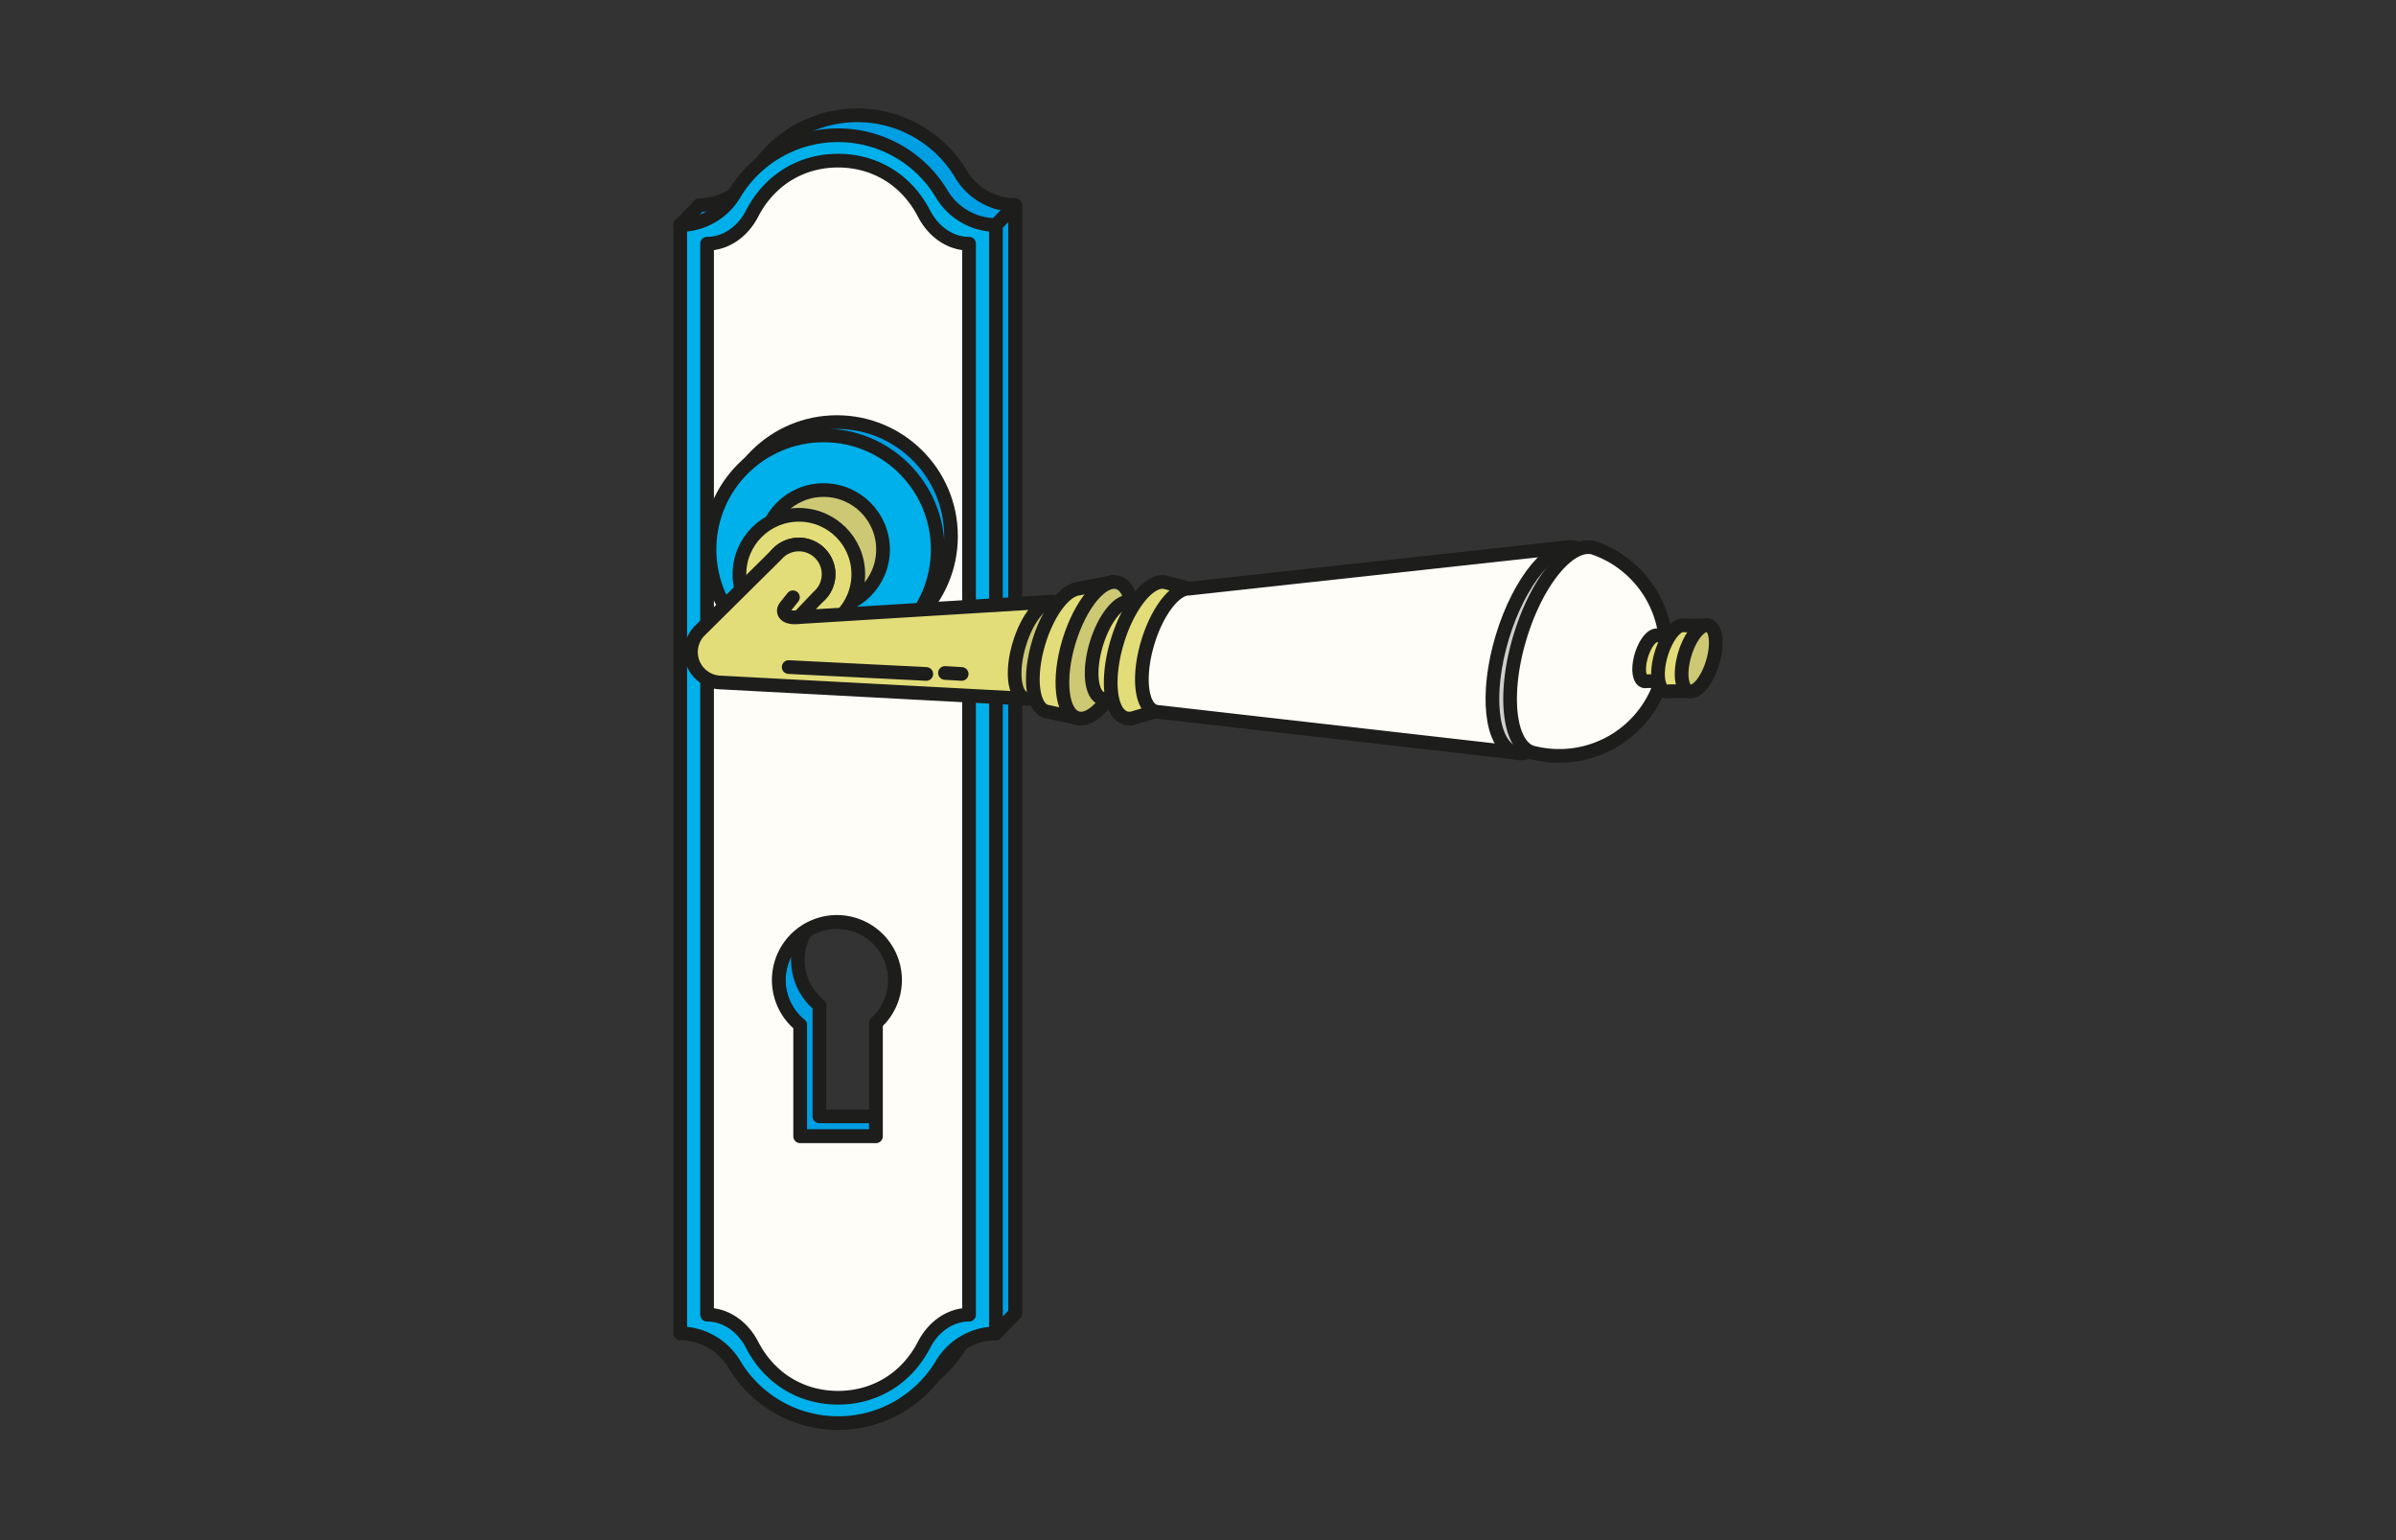 <svg xmlns="http://www.w3.org/2000/svg" width="1400" height="900" viewBox="0 0 1400 900">
  <rect x="0" y="0" width="1400" height="900" fill="#333333" stroke="none"/>
  <title>MDAM-B-1</title>
  <g>
    <path d="M561.409,101.57a70.549,70.549,0,0,0-60.494-34.194h0a70.547,70.547,0,0,0-60.493,34.194,37.169,37.169,0,0,1-31.743,18.267L397.452,131.5l11.227.037V767.5a37.168,37.168,0,0,1,31.743,18.268,70.55,70.55,0,0,0,60.493,34.194h0a70.551,70.551,0,0,0,60.494-34.194A37.168,37.168,0,0,1,593.152,767.5V119.837A37.169,37.169,0,0,1,561.409,101.57Zm-38.346,484.6v66.169h-44.3V587.381a34,34,0,1,1,44.3-1.207Z" fill="#009ee2" stroke="#1d1d1b" stroke-linecap="round" stroke-linejoin="round" stroke-width="8"/>
    <path d="M581.925,779.163h0a37.169,37.169,0,0,0-31.743,18.267,70.547,70.547,0,0,1-60.493,34.194h0A70.547,70.547,0,0,1,429.2,797.43a37.169,37.169,0,0,0-31.743-18.267h0V131.5h0A37.168,37.168,0,0,0,429.2,113.228a70.55,70.55,0,0,1,60.493-34.194h0a70.55,70.55,0,0,1,60.493,34.194A37.168,37.168,0,0,0,581.925,131.5h0ZM522.99,572.716a33.978,33.978,0,1,0-55.449,26.324V664h44.3V597.833A33.849,33.849,0,0,0,522.99,572.716Z" fill="#00b0ea" stroke="#1d1d1b" stroke-linecap="round" stroke-linejoin="round" stroke-width="8"/>
    <polygon points="581.925 131.496 593.152 119.837 593.152 767.504 581.925 779.163 581.925 131.496" fill="#009ee2" stroke="#1d1d1b" stroke-linecap="round" stroke-linejoin="round" stroke-width="8"/>
    <path d="M566.226,768.253h0c-10.854,0-20.736,6.828-26.34,17.651-10.253,19.8-28.895,30.884-50.2,30.884h0c-21.3,0-39.944-11.084-50.2-30.884-5.6-10.823-15.486-17.651-26.34-17.651h0V142.406h0c10.854,0,20.736-6.828,26.34-17.652,10.253-19.8,28.9-30.883,50.2-30.883h0c21.3,0,39.944,11.083,50.2,30.883,5.6,10.824,15.486,17.652,26.34,17.652h0ZM522.99,572.716a33.978,33.978,0,1,0-55.449,26.324V664h44.3V597.833A33.849,33.849,0,0,0,522.99,572.716Z" fill="#fffdf8" stroke="#1d1d1b" stroke-linecap="round" stroke-linejoin="round" stroke-width="8"/>
    <circle cx="489.012" cy="313.329" r="66.671" fill="#009ee2" stroke="#1d1d1b" stroke-linecap="round" stroke-linejoin="round" stroke-width="8"/>
    <circle cx="481.24" cy="321.101" r="66.671" fill="#00b0ea" stroke="#1d1d1b" stroke-linecap="round" stroke-linejoin="round" stroke-width="8"/>
    <circle cx="481.24" cy="321.101" r="34.724" fill="#cdc874" stroke="#1d1d1b" stroke-linecap="round" stroke-linejoin="round" stroke-width="8"/>
    <circle cx="466.78" cy="335.561" r="34.724" fill="#e2dd78" stroke="#1d1d1b" stroke-linecap="round" stroke-linejoin="round" stroke-width="8"/>
    <circle cx="466.78" cy="335.561" r="17.382" fill="#fff" stroke="#1d1d1b" stroke-linecap="round" stroke-linejoin="round" stroke-width="8"/>
    <path d="M466.78,360.624l11.464-12.02h0a17.367,17.367,0,1,0-24.632-24.366l-44.73,44.313A17.768,17.768,0,0,0,420.562,398.8l178.47,9.463,14.07-56.6Z" fill="#e2dd78" stroke="#1d1d1b" stroke-linecap="round" stroke-linejoin="round" stroke-width="8"/>
    <ellipse cx="607.548" cy="380" rx="29.517" ry="12.492" transform="translate(68.421 852.078) rotate(-73.231)" stroke-width="8" stroke="#1d1d1b" stroke-linecap="round" stroke-linejoin="round" fill="#cdc874"/>
    <path d="M629.714,344.046c-.145.021-.292.056-.438.084l-.6.116-.011.043c-7.711,2.043-16.719,14.527-21.728,31.152-5.95,19.746-4,37.8,4.358,40.313l18.118,3.843,20.525-79.442Z" fill="#e2dd78" stroke="#1d1d1b" stroke-linecap="round" stroke-linejoin="round" stroke-width="8"/>
    <ellipse cx="641.343" cy="380" rx="41.355" ry="17.502" transform="translate(92.466 884.436) rotate(-73.231)" stroke-width="8" stroke="#1d1d1b" stroke-linecap="round" stroke-linejoin="round" fill="#cdc874"/>
    <ellipse cx="652.53" cy="380" rx="29.517" ry="12.492" transform="translate(100.426 895.147) rotate(-73.231)" stroke-width="8" stroke="#1d1d1b" stroke-linecap="round" stroke-linejoin="round" fill="#e2dd78"/>
    <ellipse cx="667.214" cy="380" rx="29.517" ry="12.492" transform="translate(110.873 909.207) rotate(-73.231)" stroke-width="8" stroke="#1d1d1b" stroke-linecap="round" stroke-linejoin="round" fill="#fff"/>
    <path d="M690.146,360.812l4.636-16.838L681.51,340.4c-9.255-2.788-22.1,12.679-28.689,34.547s-4.429,41.856,4.826,44.646a7.914,7.914,0,0,0,3.065.272l-.042.159,1.059-.315a11.387,11.387,0,0,0,1.76-.524l11.528-3.435L678.28,403.9a88.214,88.214,0,0,0,8.056-18.853A84.063,84.063,0,0,0,690.146,360.812Z" fill="#e2dd78" stroke="#1d1d1b" stroke-linecap="round" stroke-linejoin="round" stroke-width="8"/>
    <path d="M916.105,319.736,694.782,343.974c-8.156-.267-18.585,13.087-24.123,31.467-5.95,19.746-4,37.8,4.358,40.313a6.967,6.967,0,0,0,1.748.274L885.073,439.8Z" fill="#fffdf8" stroke="#1d1d1b" stroke-linecap="round" stroke-linejoin="round" stroke-width="8"/>
    <ellipse cx="903.092" cy="380" rx="62.456" ry="26.432" transform="translate(278.697 1135.054) rotate(-73.231)" stroke-width="8" stroke="#1d1d1b" stroke-linecap="round" stroke-linejoin="round" fill="#cfcfcb"/>
    <path d="M973.418,375.763a62.451,62.451,0,0,0-40.489-54.991q-.933-.349-1.879-.667c-13.946-3.658-33.069,19.554-42.927,52.269-9.771,32.425-6.8,62.095,6.543,67.152q1.3.355,2.629.653a62.44,62.44,0,0,0,76.123-64.416Z" fill="#fffdf8" stroke="#1d1d1b" stroke-linecap="round" stroke-linejoin="round" stroke-width="8"/>
    <line x1="460.823" y1="389.808" x2="541.235" y2="393.829" fill="#fff" stroke="#1d1d1b" stroke-linecap="round" stroke-linejoin="round" stroke-width="8"/>
    <line x1="552.148" y1="393.255" x2="561.912" y2="393.829" fill="#fff" stroke="#1d1d1b" stroke-linecap="round" stroke-linejoin="round" stroke-width="8"/>
    <path d="M463.312,349.028l-4.374,5.468c-2.31,2.887-.6,7.168,7.842,6.128" fill="none" stroke="#1d1d1b" stroke-linecap="round" stroke-linejoin="round" stroke-width="8"/>
    <path d="M978.309,371.364h-9.572c-3.119-.94-7.447,4.272-9.668,11.642s-1.493,14.106,1.626,15.046a2.81,2.81,0,0,0,1.5,0h8.074Z" fill="#e2dd78" stroke="#1d1d1b" stroke-linecap="round" stroke-linejoin="round" stroke-width="8"/>
    <path d="M998.354,365.491H984.569c-4.492-1.353-10.726,6.154-13.924,16.768s-2.15,20.315,2.342,21.669a4.068,4.068,0,0,0,2.157,0h11.628Z" fill="#e2dd78" stroke="#1d1d1b" stroke-linecap="round" stroke-linejoin="round" stroke-width="8"/>
    <ellipse cx="992.563" cy="384.71" rx="20.072" ry="8.494" transform="translate(337.846 1224.071) rotate(-73.231)" stroke-width="8" stroke="#1d1d1b" stroke-linecap="round" stroke-linejoin="round" fill="#cdc874"/>
  </g>
</svg>
